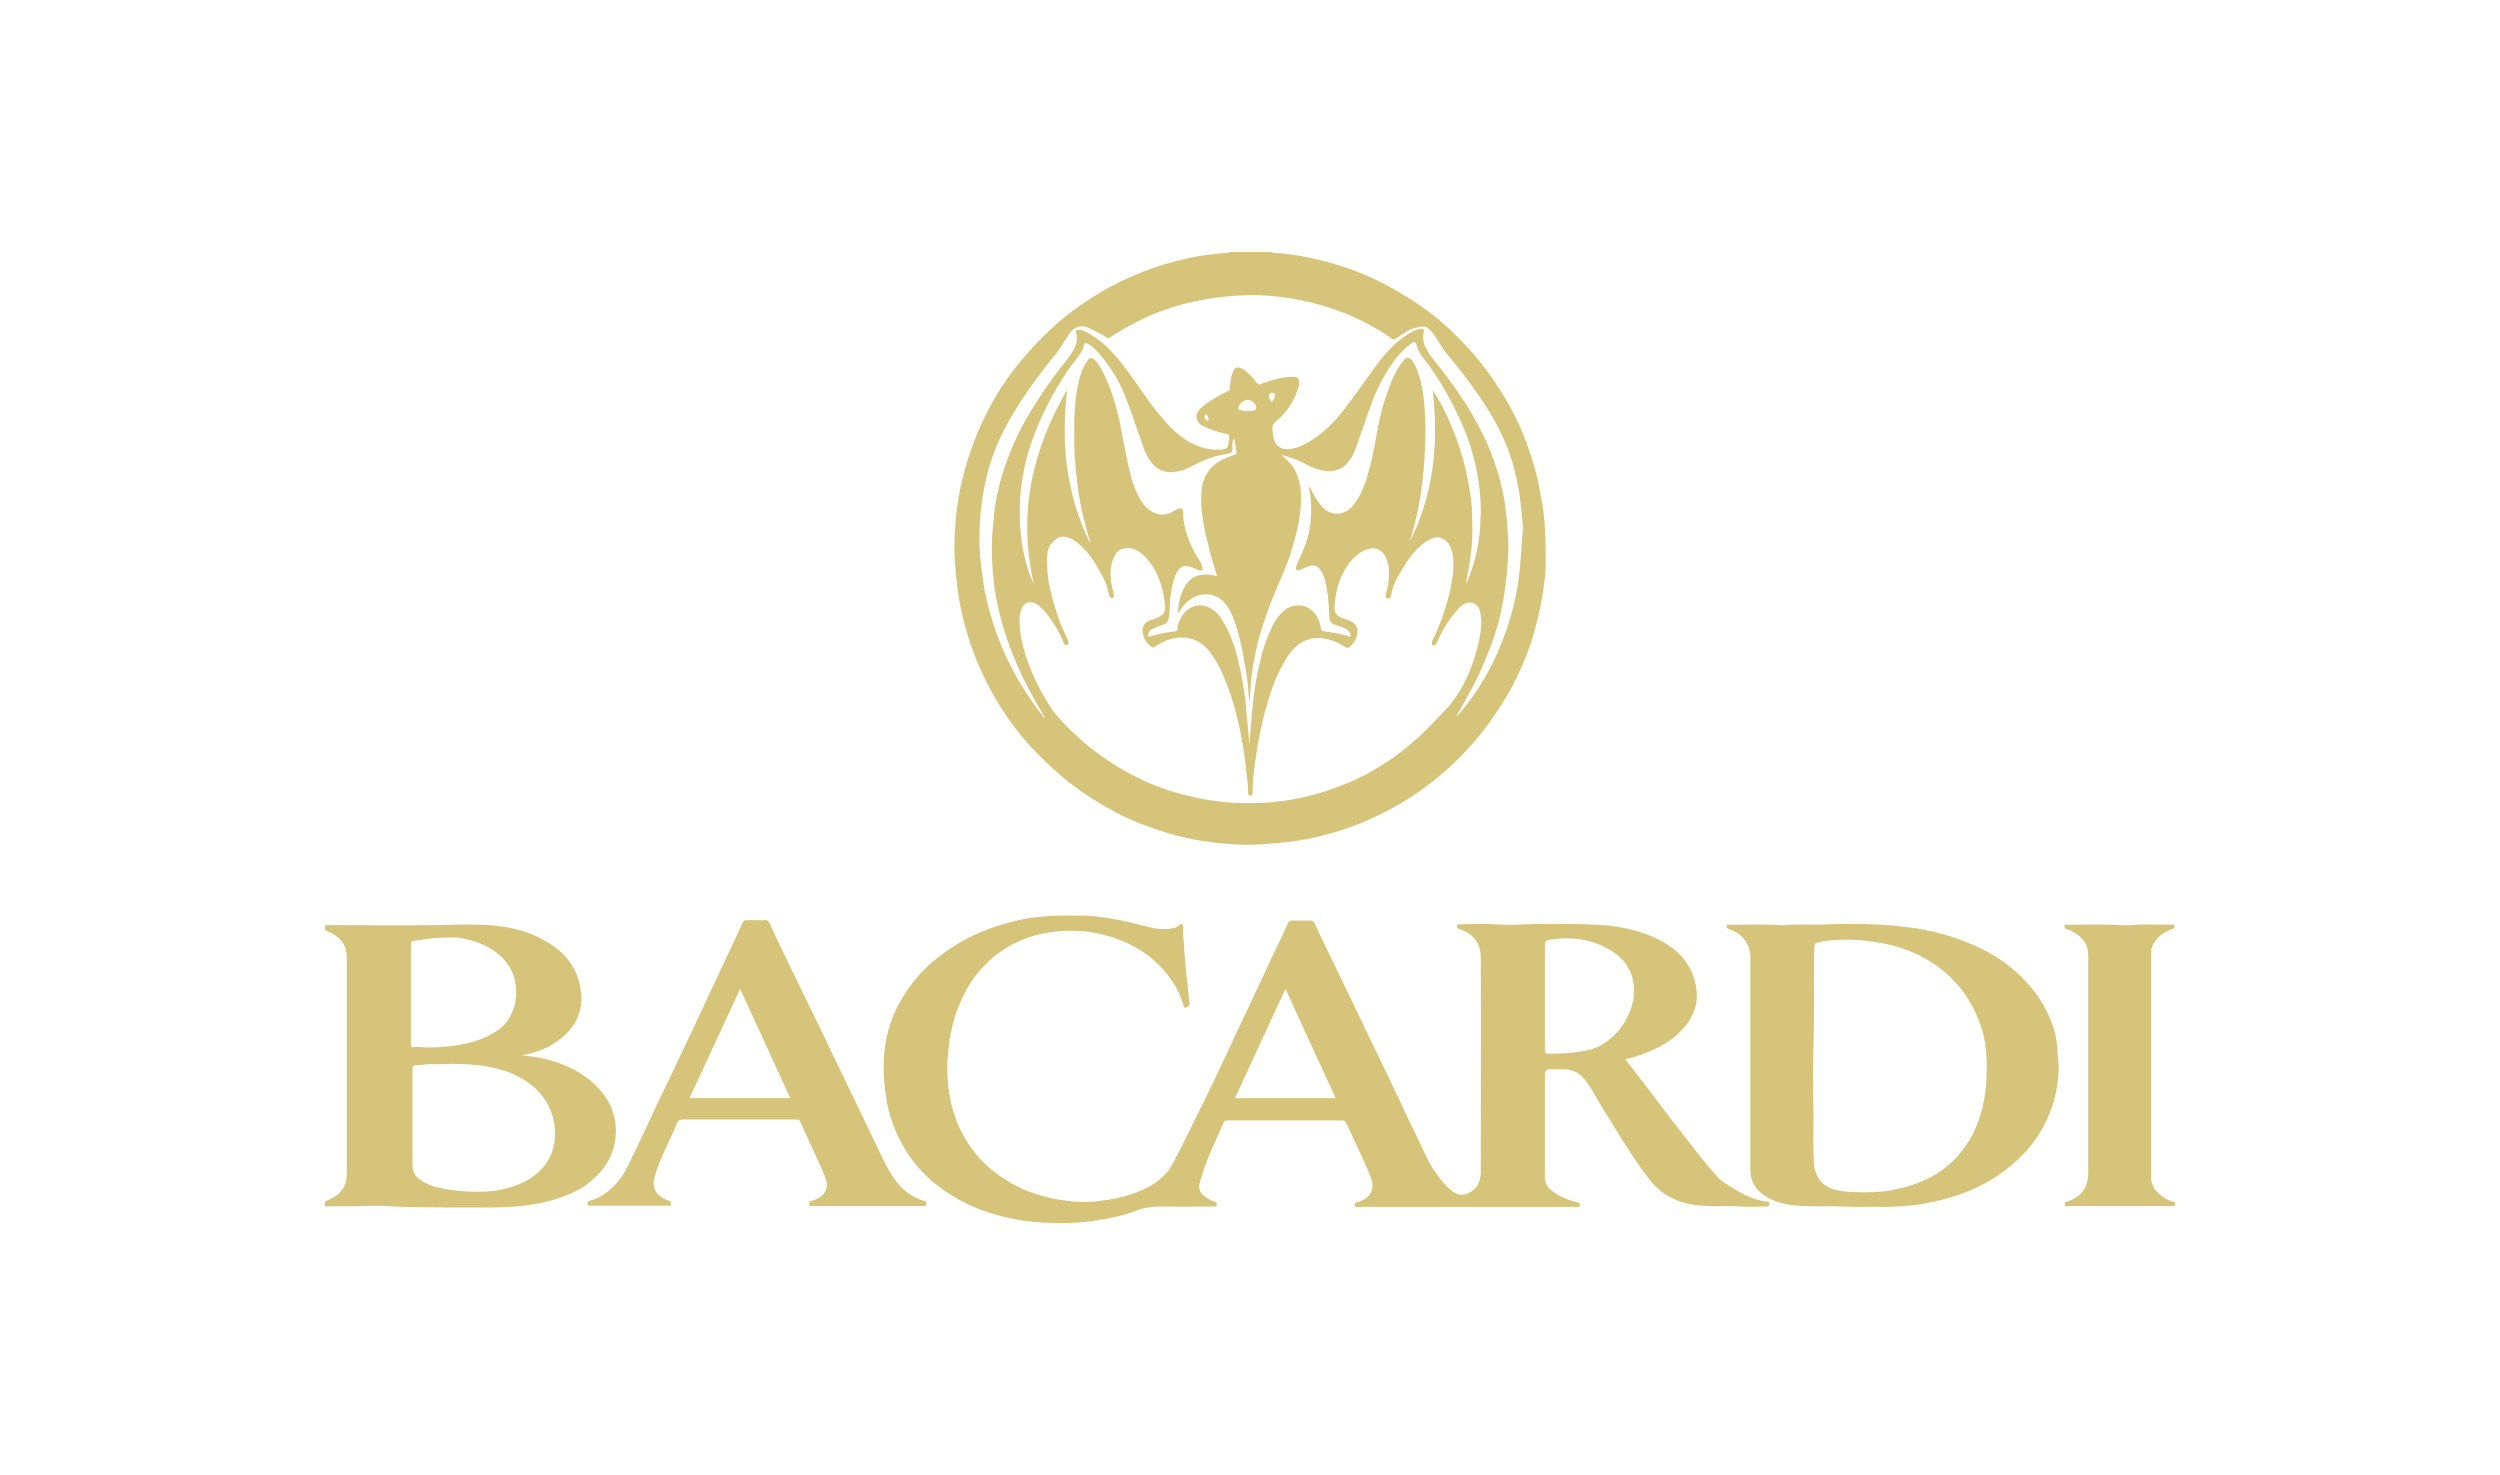 <svg width="200" height="118" viewBox="0 0 200 118" fill="none" xmlns="http://www.w3.org/2000/svg">
<path d="M48.721 92.762C49.148 91.905 49.345 90.983 49.247 89.994C49.181 89.335 48.984 88.709 48.688 88.148C48.326 87.522 47.866 86.995 47.307 86.5C46.616 85.94 45.893 85.511 45.071 85.182C44.019 84.754 42.934 84.523 41.783 84.457C41.816 84.457 41.816 84.424 41.816 84.424C43.164 84.16 44.38 83.633 45.367 82.644C46.419 81.557 46.715 80.205 46.386 78.788C46.024 77.107 44.939 75.987 43.492 75.196C41.881 74.306 40.106 74.009 38.33 73.976C37.245 73.943 36.193 73.976 35.108 74.009C32.083 74.042 29.025 74.009 26 74.009V74.372C26.164 74.537 26.362 74.57 26.559 74.668C27.315 75.097 27.743 75.657 27.743 76.613C27.743 82.38 27.743 88.148 27.743 93.883C27.743 94.905 27.25 95.564 26.362 95.959C26.23 96.025 26.099 96.058 26 96.157V96.519C26.986 96.487 27.973 96.519 28.959 96.487C29.847 96.454 30.702 96.454 31.59 96.519C32.379 96.585 33.201 96.552 33.99 96.585C36.259 96.585 38.495 96.651 40.763 96.552C41.388 96.519 42.013 96.454 42.605 96.355C44.051 96.124 45.465 95.696 46.748 94.905C47.57 94.278 48.26 93.652 48.721 92.762ZM32.872 83.501C32.872 82.545 32.872 81.623 32.872 80.667V79.513C32.872 78.228 32.872 76.909 32.872 75.624C32.872 75.426 32.872 75.295 33.135 75.262C33.53 75.196 33.924 75.163 34.319 75.097C34.878 74.998 35.437 75.031 35.963 74.998C36.489 74.965 37.048 75.064 37.574 75.196C38.56 75.459 39.448 75.888 40.172 76.613C40.796 77.239 41.158 77.964 41.257 78.854C41.388 79.843 41.191 80.733 40.665 81.557C40.336 82.051 39.908 82.413 39.415 82.677C38.495 83.204 37.541 83.468 36.489 83.633C35.766 83.732 35.009 83.798 34.286 83.798C33.891 83.798 33.464 83.732 33.069 83.765C32.872 83.798 32.872 83.666 32.872 83.501ZM43.657 93.125C43.164 93.817 42.506 94.278 41.75 94.641C41.026 94.971 40.27 95.168 39.514 95.267C38.692 95.366 37.903 95.366 37.081 95.3C36.39 95.234 35.733 95.168 35.042 95.004C34.516 94.872 33.99 94.674 33.563 94.344C33.201 94.081 33.004 93.718 33.004 93.257C33.004 90.719 33.004 88.181 33.004 85.676C33.004 85.248 33.004 85.215 33.431 85.215C33.957 85.182 34.45 85.083 34.944 85.149C35.371 85.116 35.766 85.116 36.16 85.116C36.949 85.116 37.738 85.149 38.528 85.248C39.317 85.347 40.106 85.544 40.862 85.841C42.539 86.566 43.821 87.687 44.282 89.565C44.545 90.785 44.413 92.037 43.657 93.125ZM141.378 96.124C141.28 96.124 141.148 96.124 141.049 96.091C140.096 95.893 139.274 95.465 138.452 94.938C138.057 94.674 137.663 94.476 137.367 94.114C136.775 93.454 136.216 92.795 135.69 92.103C135.032 91.246 134.375 90.422 133.717 89.565C133.191 88.906 132.698 88.214 132.172 87.522C131.448 86.599 130.758 85.676 130.034 84.754C130.561 84.622 131.087 84.457 131.613 84.259C132.698 83.831 133.684 83.303 134.506 82.446C135.394 81.524 135.854 80.502 135.723 79.217C135.624 78.129 135.164 77.206 134.44 76.415C133.651 75.591 132.665 75.097 131.613 74.701C130.067 74.141 128.489 73.976 126.878 73.943C125.004 73.91 123.13 73.877 121.288 73.976C120.729 74.009 120.17 73.976 119.578 73.943C118.625 73.877 117.704 73.943 116.751 73.943C116.652 73.943 116.553 73.943 116.553 74.075C116.553 74.174 116.553 74.24 116.685 74.306C117.869 74.668 118.46 75.459 118.46 76.58C118.493 82.282 118.46 88.016 118.46 93.718C118.46 94.344 118.296 94.938 117.737 95.3C117.277 95.597 116.784 95.728 116.29 95.366C115.666 94.938 115.238 94.344 114.811 93.751C114.317 93.059 113.989 92.268 113.627 91.51C113.068 90.323 112.476 89.17 111.95 87.983C111.391 86.797 110.799 85.61 110.24 84.424C109.681 83.27 109.122 82.117 108.563 80.93C107.939 79.645 107.314 78.327 106.689 77.041C106.163 75.954 105.637 74.899 105.144 73.811C105.078 73.68 104.979 73.647 104.848 73.647C104.355 73.647 103.861 73.647 103.335 73.647C103.171 73.647 103.105 73.713 103.039 73.844C102.711 74.602 102.349 75.361 101.987 76.085C101.231 77.701 100.475 79.315 99.719 80.93C99.192 82.018 98.666 83.139 98.173 84.226C97.483 85.676 96.792 87.159 96.069 88.61C95.411 89.928 94.786 91.246 94.096 92.565C93.833 93.059 93.603 93.553 93.208 93.949C92.682 94.509 92.057 94.905 91.367 95.201C89.986 95.827 88.506 96.058 87.026 96.157C86.303 96.19 85.547 96.091 84.823 95.992C83.837 95.827 82.851 95.564 81.93 95.168C80.549 94.542 79.3 93.718 78.28 92.565C77.82 92.037 77.425 91.477 77.097 90.884C76.176 89.236 75.814 87.456 75.781 85.61C75.749 85.05 75.847 84.49 75.88 83.93C75.979 82.875 76.209 81.82 76.57 80.832C77.327 78.755 78.543 77.074 80.418 75.888C81.864 74.965 83.442 74.57 85.152 74.471C85.678 74.438 86.204 74.471 86.731 74.504C87.29 74.57 87.849 74.668 88.375 74.8C89.23 75.031 90.084 75.361 90.841 75.789C91.959 76.415 92.879 77.239 93.635 78.294C94.129 78.953 94.458 79.678 94.688 80.469C94.754 80.667 94.819 80.634 94.951 80.568C95.148 80.502 95.214 80.37 95.148 80.172C95.115 80.106 95.115 80.007 95.115 79.942C95.082 79.315 94.984 78.689 94.918 78.063C94.852 77.272 94.754 76.448 94.721 75.657C94.688 75.163 94.622 74.635 94.655 74.141C94.655 74.042 94.655 73.976 94.556 73.943C94.458 73.91 94.392 73.91 94.326 74.009C94.227 74.141 94.063 74.207 93.899 74.24C93.34 74.372 92.781 74.339 92.255 74.24C91.169 74.009 90.117 73.68 89.032 73.515C88.309 73.383 87.553 73.284 86.829 73.251C85.843 73.251 84.823 73.218 83.837 73.284C82.851 73.35 81.897 73.482 80.944 73.746C79.004 74.24 77.195 74.998 75.584 76.184C74.729 76.811 73.907 77.503 73.217 78.36C72.526 79.217 71.934 80.139 71.507 81.161C71.046 82.249 70.784 83.402 70.718 84.556C70.685 85.248 70.685 85.973 70.751 86.698C70.849 87.654 70.981 88.577 71.277 89.466C71.934 91.477 73.019 93.191 74.663 94.575C75.551 95.3 76.505 95.893 77.524 96.388C79.398 97.245 81.338 97.673 83.377 97.805C84.758 97.871 86.106 97.871 87.487 97.673C88.605 97.475 89.756 97.311 90.808 96.882C91.564 96.585 92.287 96.519 93.077 96.519C94.425 96.552 95.773 96.519 97.088 96.519C97.187 96.519 97.318 96.585 97.351 96.388C97.351 96.223 97.285 96.157 97.154 96.124C96.957 96.091 96.792 95.959 96.595 95.86C96.036 95.564 95.871 95.069 95.937 94.806C96.003 94.542 96.069 94.278 96.167 94.015C96.595 92.565 97.285 91.213 97.877 89.829C97.943 89.664 98.074 89.631 98.239 89.631C101.264 89.631 104.322 89.631 107.347 89.631C107.544 89.631 107.643 89.697 107.708 89.862C108.136 90.785 108.563 91.708 108.991 92.63C109.221 93.158 109.484 93.685 109.681 94.245C109.78 94.542 109.846 94.872 109.747 95.201C109.583 95.761 109.155 95.992 108.629 96.157C108.498 96.19 108.333 96.223 108.366 96.421C108.399 96.651 108.596 96.552 108.695 96.552C114.285 96.552 119.874 96.552 125.464 96.552C125.694 96.552 125.957 96.552 126.187 96.552C126.286 96.552 126.385 96.585 126.385 96.421C126.385 96.289 126.385 96.223 126.22 96.19C125.497 96.025 124.806 95.761 124.215 95.3C123.82 95.036 123.59 94.674 123.59 94.147C123.59 91.411 123.59 88.675 123.59 85.973C123.59 85.643 123.721 85.544 124.017 85.544C124.412 85.544 124.806 85.544 125.201 85.544C125.891 85.578 126.418 85.874 126.845 86.434C127.305 87.061 127.667 87.753 128.062 88.412C129.311 90.422 130.495 92.466 131.942 94.344C132.435 94.971 133.027 95.498 133.783 95.86C134.703 96.322 135.723 96.454 136.742 96.487C137.564 96.519 138.386 96.454 139.208 96.519C139.932 96.585 140.622 96.519 141.345 96.519C141.477 96.519 141.543 96.487 141.543 96.322C141.576 96.124 141.477 96.124 141.378 96.124ZM98.798 87.852C100.146 84.951 101.461 82.051 102.842 79.118C104.19 82.051 105.505 84.951 106.854 87.852H98.798ZM127.996 83.666C127.437 83.963 126.845 84.061 126.22 84.16C125.497 84.259 124.741 84.292 124.017 84.292C123.59 84.292 123.59 84.292 123.59 83.864C123.59 82.479 123.59 81.128 123.59 79.744C123.59 78.36 123.59 76.975 123.59 75.591C123.59 75.328 123.688 75.262 123.919 75.196C125.53 74.899 127.108 75.097 128.555 75.855C129.739 76.481 130.528 77.404 130.692 78.755C130.791 79.513 130.659 80.271 130.363 80.996C129.87 82.15 129.081 83.073 127.996 83.666ZM163.737 80.897C163.08 79.579 162.159 78.492 161.041 77.536C159.791 76.481 158.378 75.756 156.865 75.196C155.122 74.537 153.281 74.207 151.407 74.042C150.453 73.943 149.533 73.943 148.579 73.91C147.823 73.91 147.067 73.91 146.31 73.943C145.127 74.009 143.976 73.91 142.792 74.009C142.43 74.042 142.102 73.976 141.74 73.976C140.622 73.943 139.504 73.976 138.386 73.976C138.287 73.976 138.156 73.91 138.123 74.075C138.09 74.24 138.189 74.273 138.32 74.339C138.682 74.438 139.044 74.635 139.307 74.899C139.8 75.361 140.03 75.954 140.03 76.613C140.03 79.447 140.03 82.315 140.03 85.149C140.03 87.95 140.03 90.752 140.03 93.553C140.03 94.608 140.556 95.333 141.444 95.827C142.299 96.289 143.22 96.421 144.173 96.487C145.225 96.519 146.278 96.487 147.33 96.519C148.513 96.585 149.697 96.519 150.848 96.552C151.67 96.552 152.492 96.487 153.314 96.388C154.235 96.256 155.155 96.058 156.043 95.794C157.588 95.333 159.002 94.674 160.285 93.718C161.074 93.125 161.797 92.466 162.422 91.708C163.014 90.983 163.507 90.159 163.869 89.302C164.395 88.115 164.625 86.896 164.691 85.61C164.724 85.083 164.625 84.556 164.592 84.028C164.559 82.941 164.23 81.886 163.737 80.897ZM158.904 86.533C158.805 88.049 158.476 89.499 157.753 90.851C156.832 92.565 155.484 93.784 153.676 94.542C152.887 94.872 152.097 95.069 151.275 95.234C150.289 95.399 149.27 95.399 148.25 95.366C147.691 95.333 147.132 95.3 146.573 95.102C145.653 94.773 145.192 94.048 145.127 93.125C144.995 91.444 145.127 89.763 145.061 88.412C145.061 86.797 145.028 85.511 145.061 84.226C145.16 81.491 145.094 78.755 145.127 76.02C145.127 75.855 145.16 75.69 145.192 75.525C145.192 75.426 145.258 75.426 145.324 75.426C145.85 75.262 146.409 75.229 146.968 75.196C147.757 75.163 148.546 75.163 149.303 75.262C150.618 75.426 151.933 75.69 153.15 76.25C154.333 76.778 155.418 77.503 156.306 78.459C157.457 79.645 158.213 81.095 158.641 82.677C158.969 83.897 158.969 85.215 158.904 86.533ZM74.006 96.091C72.888 95.794 72.066 95.102 71.441 94.147C70.882 93.323 70.487 92.4 70.06 91.51C69.501 90.356 68.942 89.17 68.383 88.016C67.791 86.797 67.2 85.578 66.608 84.358C66.082 83.204 65.523 82.084 64.964 80.93C64.339 79.645 63.714 78.36 63.089 77.074C62.563 75.987 62.037 74.899 61.544 73.811C61.478 73.68 61.413 73.614 61.248 73.614C60.722 73.614 60.196 73.614 59.703 73.614C59.538 73.614 59.472 73.68 59.407 73.811C58.881 74.998 58.322 76.151 57.763 77.338C57.302 78.36 56.809 79.348 56.349 80.37C55.658 81.853 54.968 83.336 54.245 84.819C53.784 85.841 53.291 86.83 52.798 87.852C51.943 89.664 51.121 91.477 50.233 93.257C49.937 93.916 49.51 94.509 48.984 95.004C48.458 95.498 47.866 95.893 47.175 96.058C47.011 96.091 47.011 96.19 47.011 96.322C47.011 96.487 47.142 96.454 47.208 96.454C49.312 96.454 51.417 96.454 53.488 96.454C53.587 96.454 53.685 96.487 53.685 96.322C53.685 96.19 53.685 96.124 53.521 96.058C53.225 95.992 52.995 95.827 52.765 95.663C52.403 95.399 52.239 94.905 52.304 94.476C52.469 93.586 52.864 92.762 53.225 91.938C53.521 91.246 53.883 90.554 54.179 89.829C54.277 89.631 54.343 89.565 54.573 89.565C56.086 89.565 57.598 89.565 59.111 89.565C60.623 89.565 62.169 89.565 63.681 89.565C63.879 89.565 63.977 89.598 64.043 89.796C64.372 90.554 64.766 91.345 65.095 92.103C65.424 92.861 65.819 93.586 66.082 94.377C66.246 94.938 66.082 95.432 65.621 95.761C65.424 95.893 65.194 95.992 64.964 96.058C64.832 96.091 64.701 96.124 64.733 96.355C64.766 96.585 64.931 96.487 65.029 96.487C67.397 96.487 69.764 96.487 72.132 96.487C72.723 96.487 73.315 96.487 73.907 96.487C74.006 96.487 74.104 96.487 74.072 96.355C74.137 96.256 74.17 96.157 74.006 96.091ZM55.165 87.852C56.513 84.951 57.828 82.084 59.209 79.118C60.558 82.051 61.906 84.951 63.221 87.852H55.165ZM173.733 74.339C173.075 74.57 172.549 74.965 172.22 75.624C172.122 75.822 172.089 76.02 172.089 76.25C172.089 82.249 172.089 88.214 172.089 94.213C172.089 94.806 172.418 95.267 172.878 95.63C173.141 95.86 173.47 96.025 173.832 96.124C174.029 96.157 173.996 96.256 173.996 96.355C173.996 96.519 173.864 96.487 173.799 96.487C173.009 96.487 172.187 96.487 171.398 96.487C170.806 96.487 170.215 96.487 169.59 96.487C168.209 96.487 166.828 96.487 165.447 96.487C165.348 96.487 165.184 96.585 165.184 96.355C165.184 96.19 165.217 96.157 165.381 96.124C166.137 95.86 166.729 95.432 166.959 94.608C167.025 94.377 167.058 94.114 167.058 93.85C167.058 88.049 167.058 82.216 167.058 76.415C167.058 75.657 166.696 75.064 166.039 74.668C165.809 74.537 165.578 74.372 165.315 74.339C165.151 74.306 165.184 74.207 165.151 74.108C165.151 73.943 165.25 73.976 165.348 73.976C166.565 73.976 167.781 73.943 168.998 73.976C169.491 74.009 169.984 74.042 170.478 74.009C171.563 73.91 172.615 73.976 173.7 73.976C173.799 73.976 173.93 73.877 173.963 74.075C173.996 74.273 173.864 74.306 173.733 74.339ZM123.425 40.557C123.294 39.799 123.162 39.041 122.998 38.283C122.768 37.327 122.472 36.404 122.143 35.481C121.584 33.932 120.828 32.482 119.94 31.098C119.25 30.01 118.46 28.956 117.606 28C116.652 26.978 115.633 25.956 114.515 25.099C113.627 24.44 112.706 23.814 111.72 23.254C110.602 22.595 109.451 22.067 108.235 21.606C106.327 20.914 104.388 20.452 102.382 20.255C102.152 20.222 101.889 20.288 101.658 20.156H98.37C98.37 20.189 98.338 20.222 98.305 20.222C97.91 20.222 97.548 20.288 97.154 20.321C96.266 20.419 95.378 20.551 94.523 20.782C92.814 21.177 91.202 21.771 89.624 22.529C88.966 22.858 88.342 23.188 87.717 23.583C86.369 24.407 85.087 25.363 83.936 26.451C82.982 27.341 82.127 28.296 81.305 29.318C80.483 30.373 79.76 31.46 79.135 32.647C78.182 34.459 77.458 36.371 76.965 38.414C76.636 39.865 76.439 41.315 76.373 42.765C76.34 43.589 76.34 44.413 76.406 45.237C76.472 45.962 76.538 46.654 76.636 47.379C76.801 48.533 77.064 49.653 77.392 50.741C77.951 52.619 78.741 54.366 79.727 56.047C80.549 57.398 81.47 58.684 82.555 59.837C83.475 60.826 84.462 61.749 85.547 62.606C86.698 63.496 87.881 64.254 89.164 64.946C90.545 65.671 91.959 66.198 93.438 66.659C95.049 67.121 96.726 67.418 98.403 67.516C99.192 67.582 99.981 67.615 100.804 67.549C101.79 67.484 102.809 67.418 103.796 67.253C104.946 67.088 106.064 66.791 107.182 66.462C108.925 65.901 110.569 65.144 112.147 64.221C113.791 63.232 115.304 62.045 116.685 60.694C117.441 59.936 118.165 59.112 118.822 58.255C119.48 57.365 120.104 56.443 120.663 55.487C121.091 54.729 121.485 53.938 121.814 53.147C122.242 52.158 122.603 51.136 122.866 50.082C123.097 49.225 123.294 48.335 123.425 47.445C123.524 46.687 123.656 45.962 123.656 45.204C123.656 43.688 123.656 42.106 123.425 40.557ZM113.66 58.816C112.969 59.442 112.246 60.035 111.49 60.595C110.536 61.254 109.55 61.848 108.498 62.342C107.117 62.968 105.703 63.463 104.223 63.792C103.204 64.023 102.185 64.155 101.132 64.221C100.705 64.254 100.31 64.221 99.883 64.254C98.338 64.254 96.825 64.089 95.312 63.726C93.833 63.397 92.419 62.902 91.071 62.243C89.756 61.617 88.539 60.826 87.388 59.936C86.895 59.574 86.468 59.145 86.007 58.75C85.448 58.255 84.922 57.695 84.429 57.102C84.067 56.64 83.771 56.146 83.475 55.652C82.884 54.597 82.39 53.509 82.029 52.356C81.766 51.433 81.535 50.477 81.568 49.488C81.568 49.126 81.667 48.829 81.831 48.5C82.029 48.137 82.555 48.071 82.949 48.335C83.377 48.632 83.706 49.027 84.001 49.456C84.429 50.082 84.823 50.708 85.087 51.4C85.119 51.499 85.218 51.664 85.35 51.598C85.514 51.532 85.514 51.4 85.448 51.235C85.251 50.807 85.054 50.378 84.856 49.917C84.429 48.763 84.067 47.61 83.87 46.39C83.771 45.797 83.771 45.204 83.771 44.611C83.771 44.182 83.87 43.754 84.166 43.424C84.659 42.864 85.152 42.765 85.876 43.193C86.632 43.688 87.191 44.38 87.651 45.138C88.046 45.797 88.44 46.456 88.638 47.214C88.671 47.346 88.703 47.511 88.736 47.643C88.769 47.775 88.835 47.84 88.966 47.84C89.131 47.84 89.131 47.709 89.098 47.61C89.098 47.28 88.934 46.951 88.901 46.621C88.802 45.83 88.802 45.039 89.262 44.314C89.525 43.886 90.117 43.754 90.545 43.886C91.301 44.083 91.761 44.676 92.189 45.27C92.715 46.094 93.011 46.984 93.142 47.939C93.175 48.104 93.175 48.302 93.208 48.467C93.274 48.928 93.044 49.225 92.649 49.389C92.485 49.456 92.287 49.554 92.123 49.587C91.367 49.818 91.301 50.345 91.498 50.939C91.597 51.268 91.827 51.499 92.09 51.73C92.222 51.861 92.32 51.763 92.452 51.697C93.109 51.268 93.833 50.971 94.622 51.005C95.51 51.005 96.2 51.433 96.759 52.125C97.647 53.279 98.14 54.63 98.6 56.047C98.929 57.102 99.159 58.156 99.357 59.244C99.488 60.002 99.62 60.793 99.686 61.584C99.751 62.177 99.85 62.77 99.85 63.397C99.85 63.529 99.883 63.66 100.014 63.66C100.146 63.66 100.212 63.562 100.212 63.397C100.212 63.067 100.212 62.737 100.245 62.408C100.31 61.65 100.409 60.892 100.54 60.101C100.705 59.079 100.902 58.057 101.165 57.069C101.527 55.75 101.921 54.432 102.579 53.246C102.842 52.751 103.138 52.257 103.533 51.861C104.157 51.235 104.946 50.939 105.867 51.07C106.525 51.169 107.117 51.433 107.676 51.795C107.774 51.861 107.807 51.861 107.906 51.795C108.399 51.499 108.728 50.675 108.563 50.214C108.432 49.851 108.103 49.719 107.807 49.587C107.643 49.521 107.478 49.488 107.314 49.422C106.919 49.258 106.722 48.961 106.755 48.5C106.854 47.544 107.018 46.588 107.511 45.731C107.939 44.94 108.498 44.248 109.385 43.952C110.109 43.688 110.668 44.083 110.898 44.676C111.194 45.369 111.161 46.094 111.029 46.852C110.997 47.115 110.898 47.346 110.865 47.577C110.832 47.709 110.832 47.84 111.029 47.873C111.194 47.906 111.26 47.775 111.292 47.643C111.391 46.819 111.819 46.127 112.246 45.435C112.608 44.775 113.068 44.182 113.627 43.688C113.989 43.358 114.383 43.095 114.876 42.996C115.172 42.93 115.698 43.193 115.896 43.523C116.126 43.886 116.225 44.281 116.257 44.709C116.323 45.533 116.192 46.357 116.027 47.148C115.731 48.467 115.304 49.719 114.745 50.939C114.679 51.07 114.581 51.202 114.548 51.367C114.548 51.466 114.515 51.598 114.613 51.631C114.745 51.664 114.844 51.598 114.909 51.499C114.975 51.4 115.008 51.268 115.074 51.136C115.468 50.279 115.962 49.488 116.619 48.763C116.849 48.5 117.145 48.203 117.573 48.203C117.934 48.203 118.23 48.401 118.362 48.763C118.493 49.225 118.526 49.686 118.493 50.148C118.395 51.169 118.132 52.125 117.803 53.081C117.375 54.333 116.751 55.454 115.929 56.475C115.172 57.267 114.449 58.057 113.66 58.816ZM98.699 35.086C98.831 35.251 98.765 35.415 98.831 35.58C98.864 35.745 98.831 35.91 98.897 36.075C98.995 36.305 98.864 36.338 98.699 36.404C98.042 36.635 97.384 36.898 96.891 37.426C96.496 37.854 96.266 38.349 96.167 38.942C96.069 39.535 96.069 40.161 96.135 40.755C96.2 41.545 96.332 42.304 96.529 43.062C96.759 44.05 97.022 45.039 97.351 46.028C97.351 46.028 97.351 46.061 97.351 46.094C96.924 45.962 96.496 45.929 96.069 45.995C95.378 46.094 94.984 46.522 94.688 47.115C94.359 47.742 94.26 48.401 94.227 49.093C94.458 48.763 94.655 48.434 94.951 48.17C95.838 47.346 97.154 47.313 97.943 48.203C98.403 48.73 98.666 49.389 98.864 50.016C99.192 51.005 99.39 51.993 99.554 53.015C99.719 53.872 99.85 54.696 99.883 55.553C99.883 55.718 99.949 55.915 99.981 56.179C100.014 55.783 100.014 55.421 100.047 55.091C100.08 54.136 100.245 53.18 100.442 52.224C100.639 51.268 100.902 50.345 101.231 49.422C101.626 48.269 102.086 47.148 102.579 46.028C103.171 44.676 103.598 43.259 103.894 41.809C104.059 40.952 104.124 40.095 104.059 39.239C103.96 38.151 103.533 37.162 102.612 36.503C102.579 36.47 102.579 36.437 102.546 36.404C103.368 36.602 104.092 36.931 104.782 37.294C105.275 37.525 105.769 37.689 106.327 37.689C107.084 37.689 107.61 37.36 108.004 36.767C108.399 36.239 108.53 35.613 108.761 35.02C109.221 33.767 109.583 32.482 110.142 31.263C110.602 30.241 111.161 29.318 111.851 28.461C112.147 28.099 112.509 27.769 112.904 27.472C113.167 27.275 113.265 27.341 113.331 27.637C113.397 28 113.594 28.296 113.824 28.593C114.712 29.714 115.468 30.933 116.126 32.185C116.751 33.405 117.31 34.624 117.704 35.943C117.967 36.8 118.165 37.689 118.296 38.579C118.46 39.667 118.493 40.755 118.428 41.842C118.395 42.633 118.296 43.391 118.132 44.149C117.967 44.94 117.704 45.698 117.408 46.456C117.375 46.522 117.343 46.588 117.277 46.654C117.441 45.797 117.606 44.94 117.704 44.05C117.803 43.127 117.803 42.238 117.77 41.315C117.77 40.425 117.638 39.535 117.474 38.645C117.31 37.755 117.112 36.898 116.849 36.075C116.586 35.218 116.257 34.394 115.896 33.57C115.534 32.779 115.14 31.955 114.613 31.23C115.107 35.415 114.712 39.469 112.805 43.292C112.969 42.699 113.134 42.139 113.265 41.545C113.463 40.722 113.627 39.865 113.726 39.041C113.857 38.052 113.956 37.063 113.989 36.075C114.022 35.283 114.054 34.492 114.022 33.702C113.989 32.515 113.89 31.328 113.561 30.175C113.43 29.747 113.298 29.318 113.035 28.923C112.772 28.56 112.542 28.461 112.213 28.923C111.49 29.845 111.161 30.9 110.799 31.955C110.503 32.845 110.306 33.767 110.142 34.69C109.977 35.547 109.846 36.404 109.616 37.261C109.353 38.25 109.089 39.239 108.498 40.095C108.235 40.491 107.906 40.853 107.445 41.018C106.985 41.183 106.393 41.084 105.999 40.755C105.473 40.293 105.144 39.7 104.848 39.074C104.815 39.041 104.815 38.975 104.749 38.942C104.716 39.008 104.716 39.074 104.749 39.172C104.914 39.996 104.914 40.853 104.848 41.71C104.749 42.897 104.322 43.952 103.829 44.973C103.763 45.105 103.763 45.204 103.697 45.336C103.664 45.435 103.631 45.533 103.73 45.599C103.796 45.665 103.927 45.632 103.993 45.599C104.19 45.501 104.355 45.435 104.552 45.369C105.144 45.072 105.473 45.303 105.736 45.764C105.999 46.193 106.064 46.72 106.163 47.214C106.295 47.939 106.295 48.697 106.36 49.456C106.393 49.752 106.558 49.917 106.821 49.983C107.182 50.115 107.577 50.181 107.873 50.477C107.906 50.543 107.972 50.576 108.004 50.642C108.037 50.741 108.07 50.807 108.004 50.906C107.939 51.005 107.873 50.906 107.807 50.873C107.182 50.708 106.558 50.576 105.933 50.51C105.736 50.477 105.703 50.411 105.67 50.246C105.571 49.587 105.275 49.027 104.716 48.664C104.19 48.302 103.368 48.368 102.842 48.763C102.185 49.258 101.823 49.95 101.527 50.675C101.034 51.795 100.771 52.949 100.54 54.169C100.409 54.828 100.31 55.487 100.245 56.146C100.146 57.003 100.08 57.893 100.014 58.75C99.981 59.046 99.981 59.31 99.949 59.606C99.916 59.079 99.883 58.585 99.817 58.057C99.751 57.365 99.686 56.64 99.62 55.948C99.521 55.157 99.39 54.366 99.225 53.575C98.897 52.125 98.535 50.708 97.68 49.456C97.285 48.895 96.825 48.5 96.102 48.434C95.543 48.401 95.049 48.632 94.688 49.093C94.425 49.456 94.227 49.851 94.195 50.312C94.195 50.411 94.162 50.477 94.03 50.51C93.34 50.576 92.682 50.708 92.024 50.906C91.959 50.939 91.893 50.939 91.86 50.906C91.794 50.84 91.86 50.807 91.86 50.741C91.926 50.345 92.287 50.279 92.583 50.148C92.715 50.082 92.879 50.016 93.011 49.983C93.34 49.917 93.471 49.686 93.504 49.422C93.537 49.192 93.57 48.928 93.57 48.697C93.603 47.808 93.701 46.951 93.997 46.127C94.063 45.896 94.195 45.698 94.326 45.533C94.523 45.27 94.918 45.204 95.312 45.369C95.51 45.468 95.74 45.533 95.937 45.632C96.135 45.698 96.233 45.599 96.2 45.402C96.135 45.204 96.069 45.006 95.97 44.841C95.411 44.017 95.016 43.127 94.786 42.139C94.688 41.776 94.655 41.381 94.655 40.985C94.655 40.689 94.49 40.59 94.195 40.722C93.997 40.82 93.767 40.952 93.57 41.051C92.748 41.414 91.893 40.886 91.498 40.359C90.808 39.436 90.512 38.382 90.282 37.294C90.019 36.14 89.821 34.987 89.591 33.833C89.295 32.449 88.901 31.098 88.276 29.845C88.079 29.45 87.849 29.021 87.487 28.725C87.29 28.56 87.125 28.659 87.026 28.824C86.566 29.417 86.369 30.142 86.237 30.834C86.073 31.559 86.007 32.251 85.974 32.976C85.909 33.603 85.942 34.229 85.942 34.822C85.909 35.976 86.007 37.129 86.139 38.283C86.27 39.502 86.468 40.689 86.796 41.875C86.928 42.337 87.026 42.798 87.191 43.259C87.224 43.292 87.224 43.358 87.191 43.424C85.284 39.502 84.856 35.415 85.382 31.164C82.555 36.009 81.404 41.15 82.719 46.753C82.621 46.489 82.489 46.258 82.39 45.995C82.292 45.731 82.193 45.468 82.127 45.171C81.897 44.347 81.733 43.523 81.667 42.699C81.568 41.809 81.568 40.886 81.601 39.996C81.7 38.447 81.996 36.931 82.489 35.481C83.212 33.372 84.232 31.395 85.481 29.549C85.81 29.087 86.204 28.659 86.5 28.165C86.599 28 86.665 27.835 86.698 27.67C86.731 27.439 86.796 27.374 87.026 27.505C87.355 27.67 87.618 27.934 87.849 28.198C88.375 28.758 88.802 29.384 89.197 30.043C89.657 30.768 89.986 31.592 90.282 32.383C90.709 33.57 91.104 34.756 91.531 35.943C91.761 36.503 92.057 37.063 92.55 37.426C93.142 37.854 93.8 37.821 94.458 37.657C94.918 37.558 95.312 37.294 95.74 37.096C96.529 36.701 97.318 36.437 98.173 36.305C98.568 36.239 98.6 36.173 98.6 35.811C98.6 35.547 98.568 35.316 98.699 35.086ZM99.094 32.548C99.192 32.251 99.521 31.988 99.817 31.988C100.113 31.988 100.409 32.251 100.475 32.482C100.54 32.68 100.475 32.812 100.245 32.845C100.113 32.878 99.981 32.878 99.85 32.878C99.653 32.91 99.455 32.845 99.258 32.812C99.094 32.812 99.028 32.713 99.094 32.548ZM101.954 31.79C101.921 31.922 101.856 32.12 101.724 32.12C101.593 32.087 101.56 31.889 101.527 31.724C101.494 31.592 101.56 31.493 101.658 31.46C101.724 31.427 101.823 31.395 101.921 31.46C102.02 31.526 102.02 31.625 101.954 31.724C101.954 31.757 101.954 31.79 101.954 31.79ZM121.65 44.775C121.518 46.687 121.157 48.533 120.532 50.345C119.776 52.553 118.724 54.597 117.277 56.443C117.047 56.739 116.784 57.069 116.488 57.332C116.718 56.937 116.948 56.541 117.178 56.113C117.704 55.157 118.23 54.234 118.625 53.246C118.954 52.455 119.315 51.631 119.578 50.807C119.94 49.686 120.203 48.533 120.368 47.346C120.499 46.456 120.598 45.599 120.631 44.709C120.663 44.248 120.696 43.82 120.663 43.358C120.631 42.501 120.565 41.677 120.466 40.853C120.302 39.403 119.94 38.019 119.447 36.668C119.019 35.448 118.428 34.295 117.77 33.141C117.047 31.889 116.192 30.702 115.304 29.549C114.942 29.054 114.515 28.626 114.219 28.099C113.956 27.67 113.759 27.209 113.89 26.648C113.956 26.352 113.824 26.253 113.528 26.319C112.904 26.517 112.345 26.879 111.851 27.308C110.799 28.165 110.043 29.318 109.254 30.406C108.465 31.493 107.708 32.614 106.821 33.603C106.097 34.394 105.275 35.086 104.289 35.58C103.894 35.778 103.5 35.91 103.039 35.943C102.283 35.943 101.954 35.514 101.856 34.888C101.823 34.69 101.823 34.492 101.79 34.295C101.757 34.031 101.889 33.899 102.053 33.734C102.908 33.042 103.467 32.185 103.829 31.164C103.894 30.999 103.927 30.801 103.927 30.636C103.927 30.274 103.829 30.142 103.434 30.142C102.875 30.142 102.349 30.241 101.823 30.406C101.494 30.505 101.165 30.57 100.836 30.735C100.738 30.768 100.672 30.768 100.573 30.669C100.31 30.307 100.014 29.977 99.653 29.681C99.488 29.549 99.324 29.483 99.159 29.417C98.962 29.351 98.798 29.417 98.699 29.615C98.535 29.911 98.469 30.241 98.436 30.604C98.436 30.768 98.37 30.933 98.37 31.131C98.37 31.263 98.272 31.263 98.206 31.296C97.614 31.592 97.022 31.922 96.463 32.317C96.299 32.449 96.102 32.581 95.97 32.746C95.576 33.141 95.608 33.734 96.2 34.064C96.792 34.361 97.417 34.558 98.042 34.69C98.272 34.723 98.37 34.822 98.338 35.053C98.305 35.251 98.272 35.448 98.239 35.646C98.206 35.811 98.107 35.91 97.877 35.943C96.792 36.075 95.806 35.778 94.918 35.218C94.063 34.69 93.405 33.965 92.781 33.207C91.663 31.856 90.775 30.373 89.69 29.021C88.868 27.967 87.914 27.011 86.665 26.451C86.566 26.418 86.5 26.385 86.402 26.385C86.073 26.385 86.04 26.418 86.106 26.714C86.237 27.275 86.04 27.736 85.777 28.165C85.35 28.857 84.791 29.45 84.297 30.142C83.607 31.098 82.949 32.087 82.325 33.108C81.404 34.657 80.681 36.305 80.154 38.052C79.891 38.942 79.694 39.832 79.563 40.755C79.497 41.348 79.464 41.941 79.398 42.534C79.332 43.292 79.332 44.083 79.365 44.841C79.431 46.226 79.596 47.577 79.924 48.928C80.286 50.444 80.812 51.927 81.437 53.344C82.029 54.696 82.752 55.981 83.508 57.267C83.541 57.3 83.607 57.365 83.541 57.431C82.818 56.541 82.193 55.586 81.601 54.63C80.681 53.081 79.924 51.4 79.398 49.686C79.069 48.599 78.773 47.511 78.642 46.39C78.543 45.764 78.478 45.138 78.412 44.479C78.346 43.655 78.346 42.831 78.379 42.007C78.412 41.249 78.51 40.524 78.609 39.766C78.773 38.711 79.004 37.657 79.365 36.635C79.826 35.316 80.45 34.064 81.207 32.845C81.864 31.724 82.621 30.702 83.41 29.648C83.903 28.988 84.429 28.428 84.889 27.736C85.087 27.407 85.284 27.077 85.514 26.747C85.942 26.121 86.468 25.923 87.224 26.286C87.651 26.517 88.112 26.714 88.539 27.011C88.638 27.077 88.671 27.044 88.769 27.011C89.657 26.418 90.578 25.923 91.531 25.462C92.945 24.803 94.392 24.341 95.904 24.045C96.891 23.847 97.91 23.715 98.929 23.649C99.554 23.616 100.179 23.583 100.804 23.616C102.908 23.715 104.979 24.111 106.985 24.836C108.53 25.396 109.977 26.121 111.325 27.077C111.457 27.176 111.523 27.176 111.687 27.077C112.213 26.714 112.739 26.319 113.397 26.187C114.087 26.022 114.252 26.187 114.613 26.648C115.008 27.143 115.271 27.703 115.666 28.198C116.159 28.824 116.685 29.45 117.178 30.076C117.967 31.131 118.723 32.218 119.381 33.339C120.072 34.526 120.631 35.778 121.025 37.096C121.255 37.887 121.42 38.711 121.551 39.502C121.683 40.425 121.749 41.315 121.847 42.238C121.749 43.062 121.716 43.919 121.65 44.775ZM96.562 33.636C96.463 33.57 96.332 33.504 96.365 33.339C96.365 33.24 96.397 33.141 96.496 33.174C96.628 33.24 96.661 33.372 96.693 33.504C96.693 33.603 96.628 33.669 96.562 33.636Z" fill="#D6C47B"/>
</svg>
